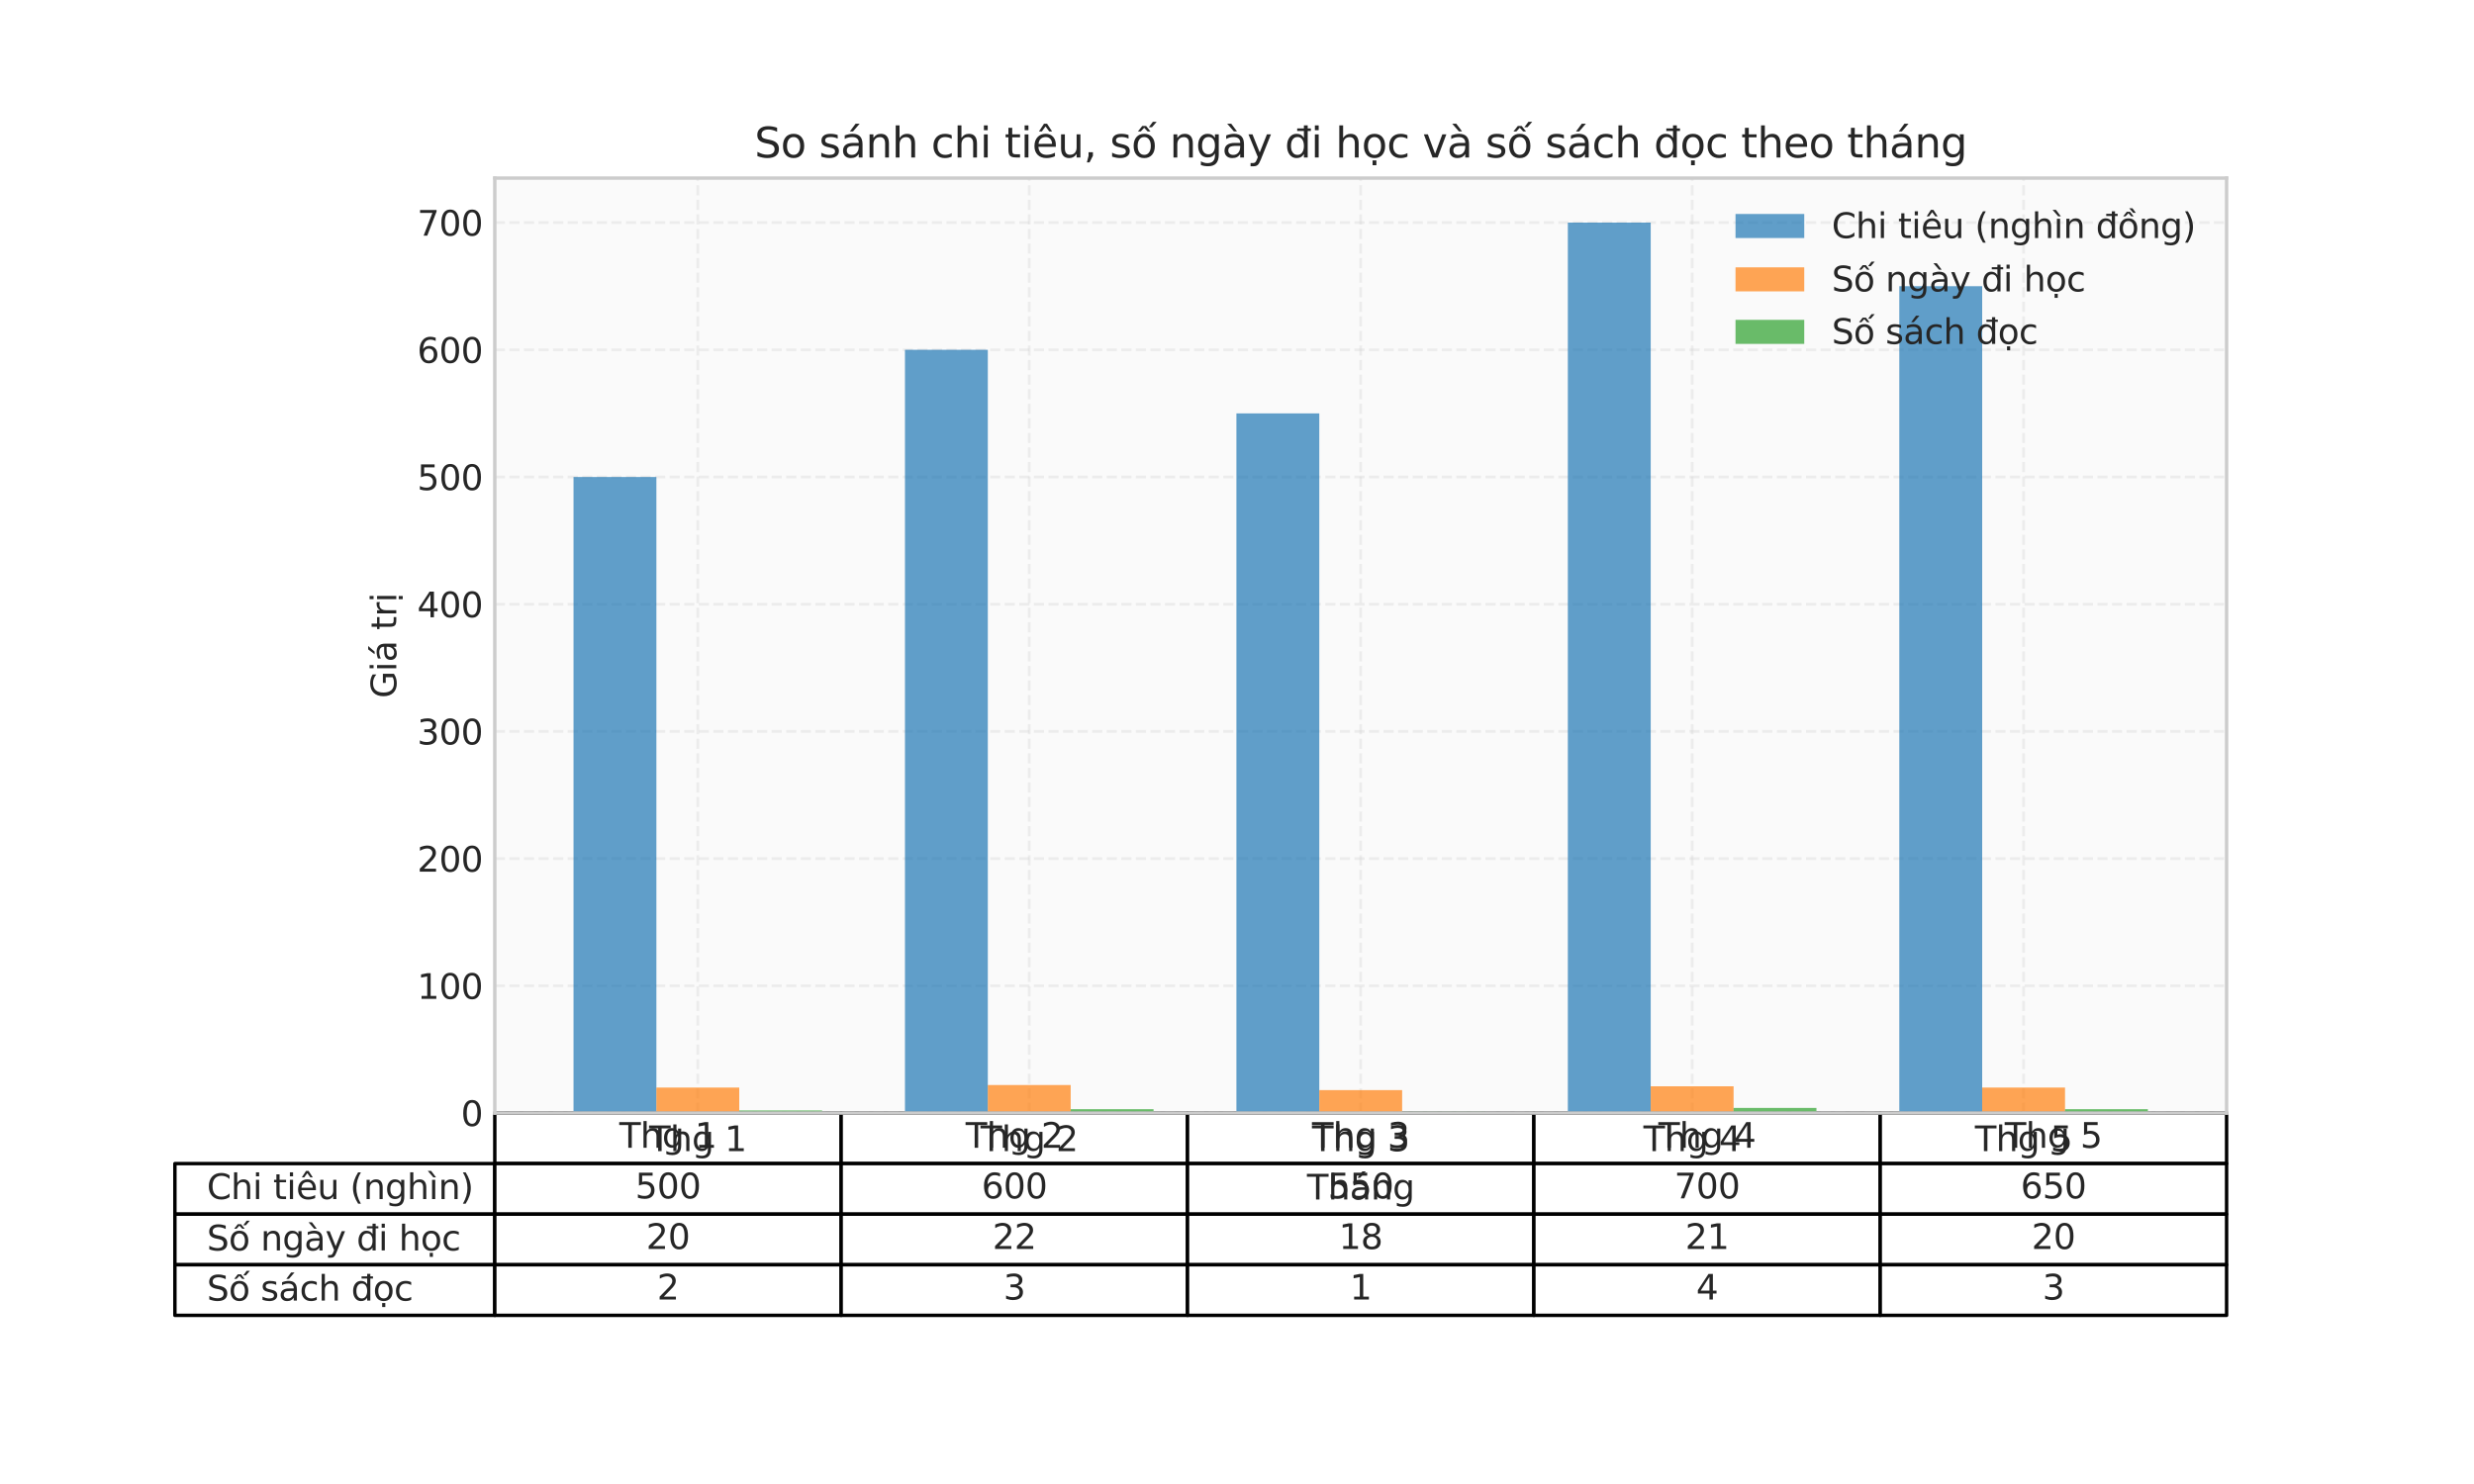 <?xml version="1.0" encoding="utf-8" standalone="no"?>
<!DOCTYPE svg PUBLIC "-//W3C//DTD SVG 1.1//EN"
  "http://www.w3.org/Graphics/SVG/1.1/DTD/svg11.dtd">
<svg xmlns:xlink="http://www.w3.org/1999/xlink" width="720pt" height="432pt" viewBox="0 0 720 432" xmlns="http://www.w3.org/2000/svg" version="1.1">
 <defs>
  <style type="text/css">*{stroke-linejoin: round; stroke-linecap: butt}</style>
 </defs>
 <g id="figure_1">
  <g id="patch_1">
   <path d="M 0 432 
L 720 432 
L 720 0 
L 0 0 
z
" style="fill: #ffffff"/>
  </g>
  <g id="axes_1">
   <g id="patch_2">
    <path d="M 144 324 
L 648 324 
L 648 51.84 
L 144 51.84 
z
" style="fill: #fafafa"/>
   </g>
   <g id="table_1">
    <g id="patch_3">
     <path d="M 144 338.727 
L 244.8 338.727 
L 244.8 324 
L 144 324 
z
" style="fill: #ffffff; stroke: #000000; stroke-linejoin: miter"/>
    </g>
    <g id="text_1">
     <!-- Thg 1 -->
     <g style="fill: #262626" transform="translate(180.233 334.123) scale(0.1 -0.1)">
      <defs>
       <path id="DejaVuSans-54" d="M -19 4666 
L 3928 4666 
L 3928 4134 
L 2272 4134 
L 2272 0 
L 1638 0 
L 1638 4134 
L -19 4134 
L -19 4666 
z
" transform="scale(0.016)"/>
       <path id="DejaVuSans-68" d="M 3513 2113 
L 3513 0 
L 2938 0 
L 2938 2094 
Q 2938 2591 2744 2837 
Q 2550 3084 2163 3084 
Q 1697 3084 1428 2787 
Q 1159 2491 1159 1978 
L 1159 0 
L 581 0 
L 581 4863 
L 1159 4863 
L 1159 2956 
Q 1366 3272 1645 3428 
Q 1925 3584 2291 3584 
Q 2894 3584 3203 3211 
Q 3513 2838 3513 2113 
z
" transform="scale(0.016)"/>
       <path id="DejaVuSans-67" d="M 2906 1791 
Q 2906 2416 2648 2759 
Q 2391 3103 1925 3103 
Q 1463 3103 1205 2759 
Q 947 2416 947 1791 
Q 947 1169 1205 825 
Q 1463 481 1925 481 
Q 2391 481 2648 825 
Q 2906 1169 2906 1791 
z
M 3481 434 
Q 3481 -459 3084 -895 
Q 2688 -1331 1869 -1331 
Q 1566 -1331 1297 -1286 
Q 1028 -1241 775 -1147 
L 775 -588 
Q 1028 -725 1275 -790 
Q 1522 -856 1778 -856 
Q 2344 -856 2625 -561 
Q 2906 -266 2906 331 
L 2906 616 
Q 2728 306 2450 153 
Q 2172 0 1784 0 
Q 1141 0 747 490 
Q 353 981 353 1791 
Q 353 2603 747 3093 
Q 1141 3584 1784 3584 
Q 2172 3584 2450 3431 
Q 2728 3278 2906 2969 
L 2906 3500 
L 3481 3500 
L 3481 434 
z
" transform="scale(0.016)"/>
       <path id="DejaVuSans-20" transform="scale(0.016)"/>
       <path id="DejaVuSans-31" d="M 794 531 
L 1825 531 
L 1825 4091 
L 703 3866 
L 703 4441 
L 1819 4666 
L 2450 4666 
L 2450 531 
L 3481 531 
L 3481 0 
L 794 0 
L 794 531 
z
" transform="scale(0.016)"/>
      </defs>
      <use xlink:href="#DejaVuSans-54"/>
      <use xlink:href="#DejaVuSans-68" transform="translate(61.084 0)"/>
      <use xlink:href="#DejaVuSans-67" transform="translate(124.463 0)"/>
      <use xlink:href="#DejaVuSans-20" transform="translate(187.939 0)"/>
      <use xlink:href="#DejaVuSans-31" transform="translate(219.727 0)"/>
     </g>
    </g>
    <g id="patch_4">
     <path d="M 244.8 338.727 
L 345.6 338.727 
L 345.6 324 
L 244.8 324 
z
" style="fill: #ffffff; stroke: #000000; stroke-linejoin: miter"/>
    </g>
    <g id="text_2">
     <!-- Thg 2 -->
     <g style="fill: #262626" transform="translate(281.033 334.123) scale(0.1 -0.1)">
      <defs>
       <path id="DejaVuSans-32" d="M 1228 531 
L 3431 531 
L 3431 0 
L 469 0 
L 469 531 
Q 828 903 1448 1529 
Q 2069 2156 2228 2338 
Q 2531 2678 2651 2914 
Q 2772 3150 2772 3378 
Q 2772 3750 2511 3984 
Q 2250 4219 1831 4219 
Q 1534 4219 1204 4116 
Q 875 4013 500 3803 
L 500 4441 
Q 881 4594 1212 4672 
Q 1544 4750 1819 4750 
Q 2544 4750 2975 4387 
Q 3406 4025 3406 3419 
Q 3406 3131 3298 2873 
Q 3191 2616 2906 2266 
Q 2828 2175 2409 1742 
Q 1991 1309 1228 531 
z
" transform="scale(0.016)"/>
      </defs>
      <use xlink:href="#DejaVuSans-54"/>
      <use xlink:href="#DejaVuSans-68" transform="translate(61.084 0)"/>
      <use xlink:href="#DejaVuSans-67" transform="translate(124.463 0)"/>
      <use xlink:href="#DejaVuSans-20" transform="translate(187.939 0)"/>
      <use xlink:href="#DejaVuSans-32" transform="translate(219.727 0)"/>
     </g>
    </g>
    <g id="patch_5">
     <path d="M 345.6 338.727 
L 446.4 338.727 
L 446.4 324 
L 345.6 324 
z
" style="fill: #ffffff; stroke: #000000; stroke-linejoin: miter"/>
    </g>
    <g id="text_3">
     <!-- Thg 3 -->
     <g style="fill: #262626" transform="translate(381.833 334.123) scale(0.1 -0.1)">
      <defs>
       <path id="DejaVuSans-33" d="M 2597 2516 
Q 3050 2419 3304 2112 
Q 3559 1806 3559 1356 
Q 3559 666 3084 287 
Q 2609 -91 1734 -91 
Q 1441 -91 1130 -33 
Q 819 25 488 141 
L 488 750 
Q 750 597 1062 519 
Q 1375 441 1716 441 
Q 2309 441 2620 675 
Q 2931 909 2931 1356 
Q 2931 1769 2642 2001 
Q 2353 2234 1838 2234 
L 1294 2234 
L 1294 2753 
L 1863 2753 
Q 2328 2753 2575 2939 
Q 2822 3125 2822 3475 
Q 2822 3834 2567 4026 
Q 2313 4219 1838 4219 
Q 1578 4219 1281 4162 
Q 984 4106 628 3988 
L 628 4550 
Q 988 4650 1302 4700 
Q 1616 4750 1894 4750 
Q 2613 4750 3031 4423 
Q 3450 4097 3450 3541 
Q 3450 3153 3228 2886 
Q 3006 2619 2597 2516 
z
" transform="scale(0.016)"/>
      </defs>
      <use xlink:href="#DejaVuSans-54"/>
      <use xlink:href="#DejaVuSans-68" transform="translate(61.084 0)"/>
      <use xlink:href="#DejaVuSans-67" transform="translate(124.463 0)"/>
      <use xlink:href="#DejaVuSans-20" transform="translate(187.939 0)"/>
      <use xlink:href="#DejaVuSans-33" transform="translate(219.727 0)"/>
     </g>
    </g>
    <g id="patch_6">
     <path d="M 446.4 338.727 
L 547.2 338.727 
L 547.2 324 
L 446.4 324 
z
" style="fill: #ffffff; stroke: #000000; stroke-linejoin: miter"/>
    </g>
    <g id="text_4">
     <!-- Thg 4 -->
     <g style="fill: #262626" transform="translate(482.633 334.123) scale(0.1 -0.1)">
      <defs>
       <path id="DejaVuSans-34" d="M 2419 4116 
L 825 1625 
L 2419 1625 
L 2419 4116 
z
M 2253 4666 
L 3047 4666 
L 3047 1625 
L 3713 1625 
L 3713 1100 
L 3047 1100 
L 3047 0 
L 2419 0 
L 2419 1100 
L 313 1100 
L 313 1709 
L 2253 4666 
z
" transform="scale(0.016)"/>
      </defs>
      <use xlink:href="#DejaVuSans-54"/>
      <use xlink:href="#DejaVuSans-68" transform="translate(61.084 0)"/>
      <use xlink:href="#DejaVuSans-67" transform="translate(124.463 0)"/>
      <use xlink:href="#DejaVuSans-20" transform="translate(187.939 0)"/>
      <use xlink:href="#DejaVuSans-34" transform="translate(219.727 0)"/>
     </g>
    </g>
    <g id="patch_7">
     <path d="M 547.2 338.727 
L 648 338.727 
L 648 324 
L 547.2 324 
z
" style="fill: #ffffff; stroke: #000000; stroke-linejoin: miter"/>
    </g>
    <g id="text_5">
     <!-- Thg 5 -->
     <g style="fill: #262626" transform="translate(583.433 334.123) scale(0.1 -0.1)">
      <defs>
       <path id="DejaVuSans-35" d="M 691 4666 
L 3169 4666 
L 3169 4134 
L 1269 4134 
L 1269 2991 
Q 1406 3038 1543 3061 
Q 1681 3084 1819 3084 
Q 2600 3084 3056 2656 
Q 3513 2228 3513 1497 
Q 3513 744 3044 326 
Q 2575 -91 1722 -91 
Q 1428 -91 1123 -41 
Q 819 9 494 109 
L 494 744 
Q 775 591 1075 516 
Q 1375 441 1709 441 
Q 2250 441 2565 725 
Q 2881 1009 2881 1497 
Q 2881 1984 2565 2268 
Q 2250 2553 1709 2553 
Q 1456 2553 1204 2497 
Q 953 2441 691 2322 
L 691 4666 
z
" transform="scale(0.016)"/>
      </defs>
      <use xlink:href="#DejaVuSans-54"/>
      <use xlink:href="#DejaVuSans-68" transform="translate(61.084 0)"/>
      <use xlink:href="#DejaVuSans-67" transform="translate(124.463 0)"/>
      <use xlink:href="#DejaVuSans-20" transform="translate(187.939 0)"/>
      <use xlink:href="#DejaVuSans-35" transform="translate(219.727 0)"/>
     </g>
    </g>
    <g id="patch_8">
     <path d="M 50.897 353.455 
L 144 353.455 
L 144 338.727 
L 50.897 338.727 
z
" style="fill: #ffffff; stroke: #000000; stroke-linejoin: miter"/>
    </g>
    <g id="text_6">
     <!-- Chi tiêu (nghìn) -->
     <g style="fill: #262626" transform="translate(60.207 349.05) scale(0.1 -0.1)">
      <defs>
       <path id="DejaVuSans-43" d="M 4122 4306 
L 4122 3641 
Q 3803 3938 3442 4084 
Q 3081 4231 2675 4231 
Q 1875 4231 1450 3742 
Q 1025 3253 1025 2328 
Q 1025 1406 1450 917 
Q 1875 428 2675 428 
Q 3081 428 3442 575 
Q 3803 722 4122 1019 
L 4122 359 
Q 3791 134 3420 21 
Q 3050 -91 2638 -91 
Q 1578 -91 968 557 
Q 359 1206 359 2328 
Q 359 3453 968 4101 
Q 1578 4750 2638 4750 
Q 3056 4750 3426 4639 
Q 3797 4528 4122 4306 
z
" transform="scale(0.016)"/>
       <path id="DejaVuSans-69" d="M 603 3500 
L 1178 3500 
L 1178 0 
L 603 0 
L 603 3500 
z
M 603 4863 
L 1178 4863 
L 1178 4134 
L 603 4134 
L 603 4863 
z
" transform="scale(0.016)"/>
       <path id="DejaVuSans-74" d="M 1172 4494 
L 1172 3500 
L 2356 3500 
L 2356 3053 
L 1172 3053 
L 1172 1153 
Q 1172 725 1289 603 
Q 1406 481 1766 481 
L 2356 481 
L 2356 0 
L 1766 0 
Q 1100 0 847 248 
Q 594 497 594 1153 
L 594 3053 
L 172 3053 
L 172 3500 
L 594 3500 
L 594 4494 
L 1172 4494 
z
" transform="scale(0.016)"/>
       <path id="DejaVuSans-ea" d="M 3597 1894 
L 3597 1613 
L 953 1613 
Q 991 1019 1311 708 
Q 1631 397 2203 397 
Q 2534 397 2845 478 
Q 3156 559 3463 722 
L 3463 178 
Q 3153 47 2828 -22 
Q 2503 -91 2169 -91 
Q 1331 -91 842 396 
Q 353 884 353 1716 
Q 353 2575 817 3079 
Q 1281 3584 2069 3584 
Q 2775 3584 3186 3129 
Q 3597 2675 3597 1894 
z
M 3022 2063 
Q 3016 2534 2758 2815 
Q 2500 3097 2075 3097 
Q 1594 3097 1305 2825 
Q 1016 2553 972 2059 
L 3022 2063 
z
M 1801 5119 
L 2263 5119 
L 3029 3944 
L 2595 3944 
L 2032 4709 
L 1470 3944 
L 1035 3944 
L 1801 5119 
z
" transform="scale(0.016)"/>
       <path id="DejaVuSans-75" d="M 544 1381 
L 544 3500 
L 1119 3500 
L 1119 1403 
Q 1119 906 1312 657 
Q 1506 409 1894 409 
Q 2359 409 2629 706 
Q 2900 1003 2900 1516 
L 2900 3500 
L 3475 3500 
L 3475 0 
L 2900 0 
L 2900 538 
Q 2691 219 2414 64 
Q 2138 -91 1772 -91 
Q 1169 -91 856 284 
Q 544 659 544 1381 
z
M 1991 3584 
L 1991 3584 
z
" transform="scale(0.016)"/>
       <path id="DejaVuSans-28" d="M 1984 4856 
Q 1566 4138 1362 3434 
Q 1159 2731 1159 2009 
Q 1159 1288 1364 580 
Q 1569 -128 1984 -844 
L 1484 -844 
Q 1016 -109 783 600 
Q 550 1309 550 2009 
Q 550 2706 781 3412 
Q 1013 4119 1484 4856 
L 1984 4856 
z
" transform="scale(0.016)"/>
       <path id="DejaVuSans-6e" d="M 3513 2113 
L 3513 0 
L 2938 0 
L 2938 2094 
Q 2938 2591 2744 2837 
Q 2550 3084 2163 3084 
Q 1697 3084 1428 2787 
Q 1159 2491 1159 1978 
L 1159 0 
L 581 0 
L 581 3500 
L 1159 3500 
L 1159 2956 
Q 1366 3272 1645 3428 
Q 1925 3584 2291 3584 
Q 2894 3584 3203 3211 
Q 3513 2838 3513 2113 
z
" transform="scale(0.016)"/>
       <path id="DejaVuSans-ec" d="M 435 5119 
L 1316 3950 
L 838 3950 
L -181 5119 
L 435 5119 
z
M 603 3500 
L 1178 3500 
L 1178 0 
L 603 0 
L 603 3500 
z
M 891 3584 
L 891 3584 
z
" transform="scale(0.016)"/>
       <path id="DejaVuSans-29" d="M 513 4856 
L 1013 4856 
Q 1481 4119 1714 3412 
Q 1947 2706 1947 2009 
Q 1947 1309 1714 600 
Q 1481 -109 1013 -844 
L 513 -844 
Q 928 -128 1133 580 
Q 1338 1288 1338 2009 
Q 1338 2731 1133 3434 
Q 928 4138 513 4856 
z
" transform="scale(0.016)"/>
      </defs>
      <use xlink:href="#DejaVuSans-43"/>
      <use xlink:href="#DejaVuSans-68" transform="translate(69.824 0)"/>
      <use xlink:href="#DejaVuSans-69" transform="translate(133.203 0)"/>
      <use xlink:href="#DejaVuSans-20" transform="translate(160.986 0)"/>
      <use xlink:href="#DejaVuSans-74" transform="translate(192.773 0)"/>
      <use xlink:href="#DejaVuSans-69" transform="translate(231.982 0)"/>
      <use xlink:href="#DejaVuSans-ea" transform="translate(259.766 0)"/>
      <use xlink:href="#DejaVuSans-75" transform="translate(321.289 0)"/>
      <use xlink:href="#DejaVuSans-20" transform="translate(384.668 0)"/>
      <use xlink:href="#DejaVuSans-28" transform="translate(416.455 0)"/>
      <use xlink:href="#DejaVuSans-6e" transform="translate(455.469 0)"/>
      <use xlink:href="#DejaVuSans-67" transform="translate(518.848 0)"/>
      <use xlink:href="#DejaVuSans-68" transform="translate(582.324 0)"/>
      <use xlink:href="#DejaVuSans-ec" transform="translate(645.703 0)"/>
      <use xlink:href="#DejaVuSans-6e" transform="translate(673.486 0)"/>
      <use xlink:href="#DejaVuSans-29" transform="translate(736.865 0)"/>
     </g>
    </g>
    <g id="patch_9">
     <path d="M 144 353.455 
L 244.8 353.455 
L 244.8 338.727 
L 144 338.727 
z
" style="fill: #ffffff; stroke: #000000; stroke-linejoin: miter"/>
    </g>
    <g id="text_7">
     <!-- 500 -->
     <g style="fill: #262626" transform="translate(184.856 348.85) scale(0.1 -0.1)">
      <defs>
       <path id="DejaVuSans-30" d="M 2034 4250 
Q 1547 4250 1301 3770 
Q 1056 3291 1056 2328 
Q 1056 1369 1301 889 
Q 1547 409 2034 409 
Q 2525 409 2770 889 
Q 3016 1369 3016 2328 
Q 3016 3291 2770 3770 
Q 2525 4250 2034 4250 
z
M 2034 4750 
Q 2819 4750 3233 4129 
Q 3647 3509 3647 2328 
Q 3647 1150 3233 529 
Q 2819 -91 2034 -91 
Q 1250 -91 836 529 
Q 422 1150 422 2328 
Q 422 3509 836 4129 
Q 1250 4750 2034 4750 
z
" transform="scale(0.016)"/>
      </defs>
      <use xlink:href="#DejaVuSans-35"/>
      <use xlink:href="#DejaVuSans-30" transform="translate(63.623 0)"/>
      <use xlink:href="#DejaVuSans-30" transform="translate(127.246 0)"/>
     </g>
    </g>
    <g id="patch_10">
     <path d="M 244.8 353.455 
L 345.6 353.455 
L 345.6 338.727 
L 244.8 338.727 
z
" style="fill: #ffffff; stroke: #000000; stroke-linejoin: miter"/>
    </g>
    <g id="text_8">
     <!-- 600 -->
     <g style="fill: #262626" transform="translate(285.656 348.85) scale(0.1 -0.1)">
      <defs>
       <path id="DejaVuSans-36" d="M 2113 2584 
Q 1688 2584 1439 2293 
Q 1191 2003 1191 1497 
Q 1191 994 1439 701 
Q 1688 409 2113 409 
Q 2538 409 2786 701 
Q 3034 994 3034 1497 
Q 3034 2003 2786 2293 
Q 2538 2584 2113 2584 
z
M 3366 4563 
L 3366 3988 
Q 3128 4100 2886 4159 
Q 2644 4219 2406 4219 
Q 1781 4219 1451 3797 
Q 1122 3375 1075 2522 
Q 1259 2794 1537 2939 
Q 1816 3084 2150 3084 
Q 2853 3084 3261 2657 
Q 3669 2231 3669 1497 
Q 3669 778 3244 343 
Q 2819 -91 2113 -91 
Q 1303 -91 875 529 
Q 447 1150 447 2328 
Q 447 3434 972 4092 
Q 1497 4750 2381 4750 
Q 2619 4750 2861 4703 
Q 3103 4656 3366 4563 
z
" transform="scale(0.016)"/>
      </defs>
      <use xlink:href="#DejaVuSans-36"/>
      <use xlink:href="#DejaVuSans-30" transform="translate(63.623 0)"/>
      <use xlink:href="#DejaVuSans-30" transform="translate(127.246 0)"/>
     </g>
    </g>
    <g id="patch_11">
     <path d="M 345.6 353.455 
L 446.4 353.455 
L 446.4 338.727 
L 345.6 338.727 
z
" style="fill: #ffffff; stroke: #000000; stroke-linejoin: miter"/>
    </g>
    <g id="text_9">
     <!-- 550 -->
     <g style="fill: #262626" transform="translate(386.456 348.85) scale(0.1 -0.1)">
      <use xlink:href="#DejaVuSans-35"/>
      <use xlink:href="#DejaVuSans-35" transform="translate(63.623 0)"/>
      <use xlink:href="#DejaVuSans-30" transform="translate(127.246 0)"/>
     </g>
    </g>
    <g id="patch_12">
     <path d="M 446.4 353.455 
L 547.2 353.455 
L 547.2 338.727 
L 446.4 338.727 
z
" style="fill: #ffffff; stroke: #000000; stroke-linejoin: miter"/>
    </g>
    <g id="text_10">
     <!-- 700 -->
     <g style="fill: #262626" transform="translate(487.256 348.85) scale(0.1 -0.1)">
      <defs>
       <path id="DejaVuSans-37" d="M 525 4666 
L 3525 4666 
L 3525 4397 
L 1831 0 
L 1172 0 
L 2766 4134 
L 525 4134 
L 525 4666 
z
" transform="scale(0.016)"/>
      </defs>
      <use xlink:href="#DejaVuSans-37"/>
      <use xlink:href="#DejaVuSans-30" transform="translate(63.623 0)"/>
      <use xlink:href="#DejaVuSans-30" transform="translate(127.246 0)"/>
     </g>
    </g>
    <g id="patch_13">
     <path d="M 547.2 353.455 
L 648 353.455 
L 648 338.727 
L 547.2 338.727 
z
" style="fill: #ffffff; stroke: #000000; stroke-linejoin: miter"/>
    </g>
    <g id="text_11">
     <!-- 650 -->
     <g style="fill: #262626" transform="translate(588.056 348.85) scale(0.1 -0.1)">
      <use xlink:href="#DejaVuSans-36"/>
      <use xlink:href="#DejaVuSans-35" transform="translate(63.623 0)"/>
      <use xlink:href="#DejaVuSans-30" transform="translate(127.246 0)"/>
     </g>
    </g>
    <g id="patch_14">
     <path d="M 50.897 368.182 
L 144 368.182 
L 144 353.455 
L 50.897 353.455 
z
" style="fill: #ffffff; stroke: #000000; stroke-linejoin: miter"/>
    </g>
    <g id="text_12">
     <!-- Số ngày đi học -->
     <g style="fill: #262626" transform="translate(60.207 364.004) scale(0.1 -0.1)">
      <defs>
       <path id="DejaVuSans-53" d="M 3425 4513 
L 3425 3897 
Q 3066 4069 2747 4153 
Q 2428 4238 2131 4238 
Q 1616 4238 1336 4038 
Q 1056 3838 1056 3469 
Q 1056 3159 1242 3001 
Q 1428 2844 1947 2747 
L 2328 2669 
Q 3034 2534 3370 2195 
Q 3706 1856 3706 1288 
Q 3706 609 3251 259 
Q 2797 -91 1919 -91 
Q 1588 -91 1214 -16 
Q 841 59 441 206 
L 441 856 
Q 825 641 1194 531 
Q 1563 422 1919 422 
Q 2459 422 2753 634 
Q 3047 847 3047 1241 
Q 3047 1584 2836 1778 
Q 2625 1972 2144 2069 
L 1759 2144 
Q 1053 2284 737 2584 
Q 422 2884 422 3419 
Q 422 4038 858 4394 
Q 1294 4750 2059 4750 
Q 2388 4750 2728 4690 
Q 3069 4631 3425 4513 
z
" transform="scale(0.016)"/>
       <path id="DejaVuSans-1ed1" d="M 1658 4775 
L 2246 4775 
L 2905 3944 
L 2471 3944 
L 1952 4500 
L 1433 3944 
L 999 3944 
L 1658 4775 
z
M 3268 5409 
L 3846 5409 
L 3134 4584 
L 2655 4584 
L 3268 5409 
z
M 1959 3097 
Q 1497 3097 1228 2736 
Q 959 2375 959 1747 
Q 959 1119 1226 758 
Q 1494 397 1959 397 
Q 2419 397 2687 759 
Q 2956 1122 2956 1747 
Q 2956 2369 2687 2733 
Q 2419 3097 1959 3097 
z
M 1959 3584 
Q 2709 3584 3137 3096 
Q 3566 2609 3566 1747 
Q 3566 888 3137 398 
Q 2709 -91 1959 -91 
Q 1206 -91 779 398 
Q 353 888 353 1747 
Q 353 2609 779 3096 
Q 1206 3584 1959 3584 
z
" transform="scale(0.016)"/>
       <path id="DejaVuSans-e0" d="M 2194 1759 
Q 1497 1759 1228 1600 
Q 959 1441 959 1056 
Q 959 750 1161 570 
Q 1363 391 1709 391 
Q 2188 391 2477 730 
Q 2766 1069 2766 1631 
L 2766 1759 
L 2194 1759 
z
M 3341 1997 
L 3341 0 
L 2766 0 
L 2766 531 
Q 2569 213 2275 61 
Q 1981 -91 1556 -91 
Q 1019 -91 701 211 
Q 384 513 384 1019 
Q 384 1609 779 1909 
Q 1175 2209 1959 2209 
L 2766 2209 
L 2766 2266 
Q 2766 2663 2505 2880 
Q 2244 3097 1772 3097 
Q 1472 3097 1187 3025 
Q 903 2953 641 2809 
L 641 3341 
Q 956 3463 1253 3523 
Q 1550 3584 1831 3584 
Q 2591 3584 2966 3190 
Q 3341 2797 3341 1997 
z
M 1403 5119 
L 2284 3950 
L 1806 3950 
L 787 5119 
L 1403 5119 
z
" transform="scale(0.016)"/>
       <path id="DejaVuSans-79" d="M 2059 -325 
Q 1816 -950 1584 -1140 
Q 1353 -1331 966 -1331 
L 506 -1331 
L 506 -850 
L 844 -850 
Q 1081 -850 1212 -737 
Q 1344 -625 1503 -206 
L 1606 56 
L 191 3500 
L 800 3500 
L 1894 763 
L 2988 3500 
L 3597 3500 
L 2059 -325 
z
" transform="scale(0.016)"/>
       <path id="DejaVuSans-111" d="M 2906 2969 
L 2906 4013 
L 1888 4013 
L 1888 4403 
L 2906 4403 
L 2906 4863 
L 3481 4863 
L 3481 4403 
L 3963 4403 
L 3963 4013 
L 3481 4013 
L 3481 0 
L 2906 0 
L 2906 525 
Q 2725 213 2448 61 
Q 2172 -91 1784 -91 
Q 1150 -91 751 415 
Q 353 922 353 1747 
Q 353 2572 751 3078 
Q 1150 3584 1784 3584 
Q 2172 3584 2448 3432 
Q 2725 3281 2906 2969 
z
M 947 1747 
Q 947 1113 1208 752 
Q 1469 391 1925 391 
Q 2381 391 2643 752 
Q 2906 1113 2906 1747 
Q 2906 2381 2643 2742 
Q 2381 3103 1925 3103 
Q 1469 3103 1208 2742 
Q 947 2381 947 1747 
z
" transform="scale(0.016)"/>
       <path id="DejaVuSans-1ecd" d="M 1959 3097 
Q 1497 3097 1228 2736 
Q 959 2375 959 1747 
Q 959 1119 1226 758 
Q 1494 397 1959 397 
Q 2419 397 2687 759 
Q 2956 1122 2956 1747 
Q 2956 2369 2687 2733 
Q 2419 3097 1959 3097 
z
M 1959 3584 
Q 2709 3584 3137 3096 
Q 3566 2609 3566 1747 
Q 3566 888 3137 398 
Q 2709 -91 1959 -91 
Q 1206 -91 779 398 
Q 353 888 353 1747 
Q 353 2609 779 3096 
Q 1206 3584 1959 3584 
z
M 1666 -441 
L 2241 -441 
L 2241 -1172 
L 1666 -1172 
L 1666 -441 
z
" transform="scale(0.016)"/>
       <path id="DejaVuSans-63" d="M 3122 3366 
L 3122 2828 
Q 2878 2963 2633 3030 
Q 2388 3097 2138 3097 
Q 1578 3097 1268 2742 
Q 959 2388 959 1747 
Q 959 1106 1268 751 
Q 1578 397 2138 397 
Q 2388 397 2633 464 
Q 2878 531 3122 666 
L 3122 134 
Q 2881 22 2623 -34 
Q 2366 -91 2075 -91 
Q 1284 -91 818 406 
Q 353 903 353 1747 
Q 353 2603 823 3093 
Q 1294 3584 2113 3584 
Q 2378 3584 2631 3529 
Q 2884 3475 3122 3366 
z
" transform="scale(0.016)"/>
      </defs>
      <use xlink:href="#DejaVuSans-53"/>
      <use xlink:href="#DejaVuSans-1ed1" transform="translate(63.477 0)"/>
      <use xlink:href="#DejaVuSans-20" transform="translate(124.658 0)"/>
      <use xlink:href="#DejaVuSans-6e" transform="translate(156.445 0)"/>
      <use xlink:href="#DejaVuSans-67" transform="translate(219.824 0)"/>
      <use xlink:href="#DejaVuSans-e0" transform="translate(283.301 0)"/>
      <use xlink:href="#DejaVuSans-79" transform="translate(344.58 0)"/>
      <use xlink:href="#DejaVuSans-20" transform="translate(403.76 0)"/>
      <use xlink:href="#DejaVuSans-111" transform="translate(435.547 0)"/>
      <use xlink:href="#DejaVuSans-69" transform="translate(499.023 0)"/>
      <use xlink:href="#DejaVuSans-20" transform="translate(526.807 0)"/>
      <use xlink:href="#DejaVuSans-68" transform="translate(558.594 0)"/>
      <use xlink:href="#DejaVuSans-1ecd" transform="translate(621.973 0)"/>
      <use xlink:href="#DejaVuSans-63" transform="translate(683.154 0)"/>
     </g>
    </g>
    <g id="patch_15">
     <path d="M 144 368.182 
L 244.8 368.182 
L 244.8 353.455 
L 144 353.455 
z
" style="fill: #ffffff; stroke: #000000; stroke-linejoin: miter"/>
    </g>
    <g id="text_13">
     <!-- 20 -->
     <g style="fill: #262626" transform="translate(188.037 363.578) scale(0.1 -0.1)">
      <use xlink:href="#DejaVuSans-32"/>
      <use xlink:href="#DejaVuSans-30" transform="translate(63.623 0)"/>
     </g>
    </g>
    <g id="patch_16">
     <path d="M 244.8 368.182 
L 345.6 368.182 
L 345.6 353.455 
L 244.8 353.455 
z
" style="fill: #ffffff; stroke: #000000; stroke-linejoin: miter"/>
    </g>
    <g id="text_14">
     <!-- 22 -->
     <g style="fill: #262626" transform="translate(288.837 363.578) scale(0.1 -0.1)">
      <use xlink:href="#DejaVuSans-32"/>
      <use xlink:href="#DejaVuSans-32" transform="translate(63.623 0)"/>
     </g>
    </g>
    <g id="patch_17">
     <path d="M 345.6 368.182 
L 446.4 368.182 
L 446.4 353.455 
L 345.6 353.455 
z
" style="fill: #ffffff; stroke: #000000; stroke-linejoin: miter"/>
    </g>
    <g id="text_15">
     <!-- 18 -->
     <g style="fill: #262626" transform="translate(389.637 363.578) scale(0.1 -0.1)">
      <defs>
       <path id="DejaVuSans-38" d="M 2034 2216 
Q 1584 2216 1326 1975 
Q 1069 1734 1069 1313 
Q 1069 891 1326 650 
Q 1584 409 2034 409 
Q 2484 409 2743 651 
Q 3003 894 3003 1313 
Q 3003 1734 2745 1975 
Q 2488 2216 2034 2216 
z
M 1403 2484 
Q 997 2584 770 2862 
Q 544 3141 544 3541 
Q 544 4100 942 4425 
Q 1341 4750 2034 4750 
Q 2731 4750 3128 4425 
Q 3525 4100 3525 3541 
Q 3525 3141 3298 2862 
Q 3072 2584 2669 2484 
Q 3125 2378 3379 2068 
Q 3634 1759 3634 1313 
Q 3634 634 3220 271 
Q 2806 -91 2034 -91 
Q 1263 -91 848 271 
Q 434 634 434 1313 
Q 434 1759 690 2068 
Q 947 2378 1403 2484 
z
M 1172 3481 
Q 1172 3119 1398 2916 
Q 1625 2713 2034 2713 
Q 2441 2713 2670 2916 
Q 2900 3119 2900 3481 
Q 2900 3844 2670 4047 
Q 2441 4250 2034 4250 
Q 1625 4250 1398 4047 
Q 1172 3844 1172 3481 
z
" transform="scale(0.016)"/>
      </defs>
      <use xlink:href="#DejaVuSans-31"/>
      <use xlink:href="#DejaVuSans-38" transform="translate(63.623 0)"/>
     </g>
    </g>
    <g id="patch_18">
     <path d="M 446.4 368.182 
L 547.2 368.182 
L 547.2 353.455 
L 446.4 353.455 
z
" style="fill: #ffffff; stroke: #000000; stroke-linejoin: miter"/>
    </g>
    <g id="text_16">
     <!-- 21 -->
     <g style="fill: #262626" transform="translate(490.438 363.578) scale(0.1 -0.1)">
      <use xlink:href="#DejaVuSans-32"/>
      <use xlink:href="#DejaVuSans-31" transform="translate(63.623 0)"/>
     </g>
    </g>
    <g id="patch_19">
     <path d="M 547.2 368.182 
L 648 368.182 
L 648 353.455 
L 547.2 353.455 
z
" style="fill: #ffffff; stroke: #000000; stroke-linejoin: miter"/>
    </g>
    <g id="text_17">
     <!-- 20 -->
     <g style="fill: #262626" transform="translate(591.237 363.578) scale(0.1 -0.1)">
      <use xlink:href="#DejaVuSans-32"/>
      <use xlink:href="#DejaVuSans-30" transform="translate(63.623 0)"/>
     </g>
    </g>
    <g id="patch_20">
     <path d="M 50.897 382.909 
L 144 382.909 
L 144 368.182 
L 50.897 368.182 
z
" style="fill: #ffffff; stroke: #000000; stroke-linejoin: miter"/>
    </g>
    <g id="text_18">
     <!-- Số sách đọc -->
     <g style="fill: #262626" transform="translate(60.207 378.607) scale(0.1 -0.1)">
      <defs>
       <path id="DejaVuSans-73" d="M 2834 3397 
L 2834 2853 
Q 2591 2978 2328 3040 
Q 2066 3103 1784 3103 
Q 1356 3103 1142 2972 
Q 928 2841 928 2578 
Q 928 2378 1081 2264 
Q 1234 2150 1697 2047 
L 1894 2003 
Q 2506 1872 2764 1633 
Q 3022 1394 3022 966 
Q 3022 478 2636 193 
Q 2250 -91 1575 -91 
Q 1294 -91 989 -36 
Q 684 19 347 128 
L 347 722 
Q 666 556 975 473 
Q 1284 391 1588 391 
Q 1994 391 2212 530 
Q 2431 669 2431 922 
Q 2431 1156 2273 1281 
Q 2116 1406 1581 1522 
L 1381 1569 
Q 847 1681 609 1914 
Q 372 2147 372 2553 
Q 372 3047 722 3315 
Q 1072 3584 1716 3584 
Q 2034 3584 2315 3537 
Q 2597 3491 2834 3397 
z
" transform="scale(0.016)"/>
       <path id="DejaVuSans-e1" d="M 2194 1759 
Q 1497 1759 1228 1600 
Q 959 1441 959 1056 
Q 959 750 1161 570 
Q 1363 391 1709 391 
Q 2188 391 2477 730 
Q 2766 1069 2766 1631 
L 2766 1759 
L 2194 1759 
z
M 3341 1997 
L 3341 0 
L 2766 0 
L 2766 531 
Q 2569 213 2275 61 
Q 1981 -91 1556 -91 
Q 1019 -91 701 211 
Q 384 513 384 1019 
Q 384 1609 779 1909 
Q 1175 2209 1959 2209 
L 2766 2209 
L 2766 2266 
Q 2766 2663 2505 2880 
Q 2244 3097 1772 3097 
Q 1472 3097 1187 3025 
Q 903 2953 641 2809 
L 641 3341 
Q 956 3463 1253 3523 
Q 1550 3584 1831 3584 
Q 2591 3584 2966 3190 
Q 3341 2797 3341 1997 
z
M 2290 5119 
L 2912 5119 
L 1894 3944 
L 1415 3944 
L 2290 5119 
z
" transform="scale(0.016)"/>
      </defs>
      <use xlink:href="#DejaVuSans-53"/>
      <use xlink:href="#DejaVuSans-1ed1" transform="translate(63.477 0)"/>
      <use xlink:href="#DejaVuSans-20" transform="translate(124.658 0)"/>
      <use xlink:href="#DejaVuSans-73" transform="translate(156.445 0)"/>
      <use xlink:href="#DejaVuSans-e1" transform="translate(208.545 0)"/>
      <use xlink:href="#DejaVuSans-63" transform="translate(269.824 0)"/>
      <use xlink:href="#DejaVuSans-68" transform="translate(324.805 0)"/>
      <use xlink:href="#DejaVuSans-20" transform="translate(388.184 0)"/>
      <use xlink:href="#DejaVuSans-111" transform="translate(419.971 0)"/>
      <use xlink:href="#DejaVuSans-1ecd" transform="translate(483.447 0)"/>
      <use xlink:href="#DejaVuSans-63" transform="translate(544.629 0)"/>
     </g>
    </g>
    <g id="patch_21">
     <path d="M 144 382.909 
L 244.8 382.909 
L 244.8 368.182 
L 144 368.182 
z
" style="fill: #ffffff; stroke: #000000; stroke-linejoin: miter"/>
    </g>
    <g id="text_19">
     <!-- 2 -->
     <g style="fill: #262626" transform="translate(191.219 378.305) scale(0.1 -0.1)">
      <use xlink:href="#DejaVuSans-32"/>
     </g>
    </g>
    <g id="patch_22">
     <path d="M 244.8 382.909 
L 345.6 382.909 
L 345.6 368.182 
L 244.8 368.182 
z
" style="fill: #ffffff; stroke: #000000; stroke-linejoin: miter"/>
    </g>
    <g id="text_20">
     <!-- 3 -->
     <g style="fill: #262626" transform="translate(292.019 378.305) scale(0.1 -0.1)">
      <use xlink:href="#DejaVuSans-33"/>
     </g>
    </g>
    <g id="patch_23">
     <path d="M 345.6 382.909 
L 446.4 382.909 
L 446.4 368.182 
L 345.6 368.182 
z
" style="fill: #ffffff; stroke: #000000; stroke-linejoin: miter"/>
    </g>
    <g id="text_21">
     <!-- 1 -->
     <g style="fill: #262626" transform="translate(392.819 378.305) scale(0.1 -0.1)">
      <use xlink:href="#DejaVuSans-31"/>
     </g>
    </g>
    <g id="patch_24">
     <path d="M 446.4 382.909 
L 547.2 382.909 
L 547.2 368.182 
L 446.4 368.182 
z
" style="fill: #ffffff; stroke: #000000; stroke-linejoin: miter"/>
    </g>
    <g id="text_22">
     <!-- 4 -->
     <g style="fill: #262626" transform="translate(493.619 378.305) scale(0.1 -0.1)">
      <use xlink:href="#DejaVuSans-34"/>
     </g>
    </g>
    <g id="patch_25">
     <path d="M 547.2 382.909 
L 648 382.909 
L 648 368.182 
L 547.2 368.182 
z
" style="fill: #ffffff; stroke: #000000; stroke-linejoin: miter"/>
    </g>
    <g id="text_23">
     <!-- 3 -->
     <g style="fill: #262626" transform="translate(594.419 378.305) scale(0.1 -0.1)">
      <use xlink:href="#DejaVuSans-33"/>
     </g>
    </g>
   </g>
   <g id="matplotlib.axis_1">
    <g id="xtick_1">
     <g id="line2d_1">
      <path d="M 203.081 324 
L 203.081 51.84 
" clip-path="url(#pf4ce267a8c)" style="fill: none; stroke-dasharray: 2.96,1.28; stroke-dashoffset: 0; stroke: #cccccc; stroke-opacity: 0.3; stroke-width: 0.8"/>
     </g>
     <g id="line2d_2"/>
     <g id="text_24">
      <!-- Thg 1 -->
      <g style="fill: #262626" transform="translate(188.914 335.098) scale(0.1 -0.1)">
       <use xlink:href="#DejaVuSans-54"/>
       <use xlink:href="#DejaVuSans-68" transform="translate(61.084 0)"/>
       <use xlink:href="#DejaVuSans-67" transform="translate(124.463 0)"/>
       <use xlink:href="#DejaVuSans-20" transform="translate(187.939 0)"/>
       <use xlink:href="#DejaVuSans-31" transform="translate(219.727 0)"/>
      </g>
     </g>
    </g>
    <g id="xtick_2">
     <g id="line2d_3">
      <path d="M 299.541 324 
L 299.541 51.84 
" clip-path="url(#pf4ce267a8c)" style="fill: none; stroke-dasharray: 2.96,1.28; stroke-dashoffset: 0; stroke: #cccccc; stroke-opacity: 0.3; stroke-width: 0.8"/>
     </g>
     <g id="line2d_4"/>
     <g id="text_25">
      <!-- Thg 2 -->
      <g style="fill: #262626" transform="translate(285.373 335.098) scale(0.1 -0.1)">
       <use xlink:href="#DejaVuSans-54"/>
       <use xlink:href="#DejaVuSans-68" transform="translate(61.084 0)"/>
       <use xlink:href="#DejaVuSans-67" transform="translate(124.463 0)"/>
       <use xlink:href="#DejaVuSans-20" transform="translate(187.939 0)"/>
       <use xlink:href="#DejaVuSans-32" transform="translate(219.727 0)"/>
      </g>
     </g>
    </g>
    <g id="xtick_3">
     <g id="line2d_5">
      <path d="M 396 324 
L 396 51.84 
" clip-path="url(#pf4ce267a8c)" style="fill: none; stroke-dasharray: 2.96,1.28; stroke-dashoffset: 0; stroke: #cccccc; stroke-opacity: 0.3; stroke-width: 0.8"/>
     </g>
     <g id="line2d_6"/>
     <g id="text_26">
      <!-- Thg 3 -->
      <g style="fill: #262626" transform="translate(381.833 335.098) scale(0.1 -0.1)">
       <use xlink:href="#DejaVuSans-54"/>
       <use xlink:href="#DejaVuSans-68" transform="translate(61.084 0)"/>
       <use xlink:href="#DejaVuSans-67" transform="translate(124.463 0)"/>
       <use xlink:href="#DejaVuSans-20" transform="translate(187.939 0)"/>
       <use xlink:href="#DejaVuSans-33" transform="translate(219.727 0)"/>
      </g>
     </g>
    </g>
    <g id="xtick_4">
     <g id="line2d_7">
      <path d="M 492.459 324 
L 492.459 51.84 
" clip-path="url(#pf4ce267a8c)" style="fill: none; stroke-dasharray: 2.96,1.28; stroke-dashoffset: 0; stroke: #cccccc; stroke-opacity: 0.3; stroke-width: 0.8"/>
     </g>
     <g id="line2d_8"/>
     <g id="text_27">
      <!-- Thg 4 -->
      <g style="fill: #262626" transform="translate(478.292 335.098) scale(0.1 -0.1)">
       <use xlink:href="#DejaVuSans-54"/>
       <use xlink:href="#DejaVuSans-68" transform="translate(61.084 0)"/>
       <use xlink:href="#DejaVuSans-67" transform="translate(124.463 0)"/>
       <use xlink:href="#DejaVuSans-20" transform="translate(187.939 0)"/>
       <use xlink:href="#DejaVuSans-34" transform="translate(219.727 0)"/>
      </g>
     </g>
    </g>
    <g id="xtick_5">
     <g id="line2d_9">
      <path d="M 588.919 324 
L 588.919 51.84 
" clip-path="url(#pf4ce267a8c)" style="fill: none; stroke-dasharray: 2.96,1.28; stroke-dashoffset: 0; stroke: #cccccc; stroke-opacity: 0.3; stroke-width: 0.8"/>
     </g>
     <g id="line2d_10"/>
     <g id="text_28">
      <!-- Thg 5 -->
      <g style="fill: #262626" transform="translate(574.751 335.098) scale(0.1 -0.1)">
       <use xlink:href="#DejaVuSans-54"/>
       <use xlink:href="#DejaVuSans-68" transform="translate(61.084 0)"/>
       <use xlink:href="#DejaVuSans-67" transform="translate(124.463 0)"/>
       <use xlink:href="#DejaVuSans-20" transform="translate(187.939 0)"/>
       <use xlink:href="#DejaVuSans-35" transform="translate(219.727 0)"/>
      </g>
     </g>
    </g>
    <g id="text_29">
     <!-- Tháng -->
     <g style="fill: #262626" transform="translate(380.37 349.177) scale(0.1 -0.1)">
      <use xlink:href="#DejaVuSans-54"/>
      <use xlink:href="#DejaVuSans-68" transform="translate(61.084 0)"/>
      <use xlink:href="#DejaVuSans-e1" transform="translate(124.463 0)"/>
      <use xlink:href="#DejaVuSans-6e" transform="translate(185.742 0)"/>
      <use xlink:href="#DejaVuSans-67" transform="translate(249.121 0)"/>
     </g>
    </g>
   </g>
   <g id="matplotlib.axis_2">
    <g id="ytick_1">
     <g id="line2d_11">
      <path d="M 144 324 
L 648 324 
" clip-path="url(#pf4ce267a8c)" style="fill: none; stroke-dasharray: 2.96,1.28; stroke-dashoffset: 0; stroke: #cccccc; stroke-opacity: 0.3; stroke-width: 0.8"/>
     </g>
     <g id="line2d_12"/>
     <g id="text_30">
      <!-- 0 -->
      <g style="fill: #262626" transform="translate(134.137 327.799) scale(0.1 -0.1)">
       <use xlink:href="#DejaVuSans-30"/>
      </g>
     </g>
    </g>
    <g id="ytick_2">
     <g id="line2d_13">
      <path d="M 144 286.971 
L 648 286.971 
" clip-path="url(#pf4ce267a8c)" style="fill: none; stroke-dasharray: 2.96,1.28; stroke-dashoffset: 0; stroke: #cccccc; stroke-opacity: 0.3; stroke-width: 0.8"/>
     </g>
     <g id="line2d_14"/>
     <g id="text_31">
      <!-- 100 -->
      <g style="fill: #262626" transform="translate(121.412 290.771) scale(0.1 -0.1)">
       <use xlink:href="#DejaVuSans-31"/>
       <use xlink:href="#DejaVuSans-30" transform="translate(63.623 0)"/>
       <use xlink:href="#DejaVuSans-30" transform="translate(127.246 0)"/>
      </g>
     </g>
    </g>
    <g id="ytick_3">
     <g id="line2d_15">
      <path d="M 144 249.943 
L 648 249.943 
" clip-path="url(#pf4ce267a8c)" style="fill: none; stroke-dasharray: 2.96,1.28; stroke-dashoffset: 0; stroke: #cccccc; stroke-opacity: 0.3; stroke-width: 0.8"/>
     </g>
     <g id="line2d_16"/>
     <g id="text_32">
      <!-- 200 -->
      <g style="fill: #262626" transform="translate(121.412 253.742) scale(0.1 -0.1)">
       <use xlink:href="#DejaVuSans-32"/>
       <use xlink:href="#DejaVuSans-30" transform="translate(63.623 0)"/>
       <use xlink:href="#DejaVuSans-30" transform="translate(127.246 0)"/>
      </g>
     </g>
    </g>
    <g id="ytick_4">
     <g id="line2d_17">
      <path d="M 144 212.914 
L 648 212.914 
" clip-path="url(#pf4ce267a8c)" style="fill: none; stroke-dasharray: 2.96,1.28; stroke-dashoffset: 0; stroke: #cccccc; stroke-opacity: 0.3; stroke-width: 0.8"/>
     </g>
     <g id="line2d_18"/>
     <g id="text_33">
      <!-- 300 -->
      <g style="fill: #262626" transform="translate(121.412 216.714) scale(0.1 -0.1)">
       <use xlink:href="#DejaVuSans-33"/>
       <use xlink:href="#DejaVuSans-30" transform="translate(63.623 0)"/>
       <use xlink:href="#DejaVuSans-30" transform="translate(127.246 0)"/>
      </g>
     </g>
    </g>
    <g id="ytick_5">
     <g id="line2d_19">
      <path d="M 144 175.886 
L 648 175.886 
" clip-path="url(#pf4ce267a8c)" style="fill: none; stroke-dasharray: 2.96,1.28; stroke-dashoffset: 0; stroke: #cccccc; stroke-opacity: 0.3; stroke-width: 0.8"/>
     </g>
     <g id="line2d_20"/>
     <g id="text_34">
      <!-- 400 -->
      <g style="fill: #262626" transform="translate(121.412 179.685) scale(0.1 -0.1)">
       <use xlink:href="#DejaVuSans-34"/>
       <use xlink:href="#DejaVuSans-30" transform="translate(63.623 0)"/>
       <use xlink:href="#DejaVuSans-30" transform="translate(127.246 0)"/>
      </g>
     </g>
    </g>
    <g id="ytick_6">
     <g id="line2d_21">
      <path d="M 144 138.857 
L 648 138.857 
" clip-path="url(#pf4ce267a8c)" style="fill: none; stroke-dasharray: 2.96,1.28; stroke-dashoffset: 0; stroke: #cccccc; stroke-opacity: 0.3; stroke-width: 0.8"/>
     </g>
     <g id="line2d_22"/>
     <g id="text_35">
      <!-- 500 -->
      <g style="fill: #262626" transform="translate(121.412 142.656) scale(0.1 -0.1)">
       <use xlink:href="#DejaVuSans-35"/>
       <use xlink:href="#DejaVuSans-30" transform="translate(63.623 0)"/>
       <use xlink:href="#DejaVuSans-30" transform="translate(127.246 0)"/>
      </g>
     </g>
    </g>
    <g id="ytick_7">
     <g id="line2d_23">
      <path d="M 144 101.829 
L 648 101.829 
" clip-path="url(#pf4ce267a8c)" style="fill: none; stroke-dasharray: 2.96,1.28; stroke-dashoffset: 0; stroke: #cccccc; stroke-opacity: 0.3; stroke-width: 0.8"/>
     </g>
     <g id="line2d_24"/>
     <g id="text_36">
      <!-- 600 -->
      <g style="fill: #262626" transform="translate(121.412 105.628) scale(0.1 -0.1)">
       <use xlink:href="#DejaVuSans-36"/>
       <use xlink:href="#DejaVuSans-30" transform="translate(63.623 0)"/>
       <use xlink:href="#DejaVuSans-30" transform="translate(127.246 0)"/>
      </g>
     </g>
    </g>
    <g id="ytick_8">
     <g id="line2d_25">
      <path d="M 144 64.8 
L 648 64.8 
" clip-path="url(#pf4ce267a8c)" style="fill: none; stroke-dasharray: 2.96,1.28; stroke-dashoffset: 0; stroke: #cccccc; stroke-opacity: 0.3; stroke-width: 0.8"/>
     </g>
     <g id="line2d_26"/>
     <g id="text_37">
      <!-- 700 -->
      <g style="fill: #262626" transform="translate(121.412 68.599) scale(0.1 -0.1)">
       <use xlink:href="#DejaVuSans-37"/>
       <use xlink:href="#DejaVuSans-30" transform="translate(63.623 0)"/>
       <use xlink:href="#DejaVuSans-30" transform="translate(127.246 0)"/>
      </g>
     </g>
    </g>
    <g id="text_38">
     <!-- Giá trị -->
     <g style="fill: #262626" transform="translate(115.333 203.241) rotate(-90) scale(0.1 -0.1)">
      <defs>
       <path id="DejaVuSans-47" d="M 3809 666 
L 3809 1919 
L 2778 1919 
L 2778 2438 
L 4434 2438 
L 4434 434 
Q 4069 175 3628 42 
Q 3188 -91 2688 -91 
Q 1594 -91 976 548 
Q 359 1188 359 2328 
Q 359 3472 976 4111 
Q 1594 4750 2688 4750 
Q 3144 4750 3555 4637 
Q 3966 4525 4313 4306 
L 4313 3634 
Q 3963 3931 3569 4081 
Q 3175 4231 2741 4231 
Q 1884 4231 1454 3753 
Q 1025 3275 1025 2328 
Q 1025 1384 1454 906 
Q 1884 428 2741 428 
Q 3075 428 3337 486 
Q 3600 544 3809 666 
z
" transform="scale(0.016)"/>
       <path id="DejaVuSans-72" d="M 2631 2963 
Q 2534 3019 2420 3045 
Q 2306 3072 2169 3072 
Q 1681 3072 1420 2755 
Q 1159 2438 1159 1844 
L 1159 0 
L 581 0 
L 581 3500 
L 1159 3500 
L 1159 2956 
Q 1341 3275 1631 3429 
Q 1922 3584 2338 3584 
Q 2397 3584 2469 3576 
Q 2541 3569 2628 3553 
L 2631 2963 
z
" transform="scale(0.016)"/>
       <path id="DejaVuSans-1ecb" d="M 603 3500 
L 1178 3500 
L 1178 0 
L 603 0 
L 603 3500 
z
M 603 4863 
L 1178 4863 
L 1178 4134 
L 603 4134 
L 603 4863 
z
M 594 -441 
L 1169 -441 
L 1169 -1172 
L 594 -1172 
L 594 -441 
z
" transform="scale(0.016)"/>
      </defs>
      <use xlink:href="#DejaVuSans-47"/>
      <use xlink:href="#DejaVuSans-69" transform="translate(77.49 0)"/>
      <use xlink:href="#DejaVuSans-e1" transform="translate(105.273 0)"/>
      <use xlink:href="#DejaVuSans-20" transform="translate(166.553 0)"/>
      <use xlink:href="#DejaVuSans-74" transform="translate(198.34 0)"/>
      <use xlink:href="#DejaVuSans-72" transform="translate(237.549 0)"/>
      <use xlink:href="#DejaVuSans-1ecb" transform="translate(278.662 0)"/>
     </g>
    </g>
   </g>
   <g id="patch_26">
    <path d="M 166.909 324 
L 191.024 324 
L 191.024 138.857 
L 166.909 138.857 
z
" clip-path="url(#pf4ce267a8c)" style="fill: #1f77b4; opacity: 0.7"/>
   </g>
   <g id="patch_27">
    <path d="M 263.368 324 
L 287.483 324 
L 287.483 101.829 
L 263.368 101.829 
z
" clip-path="url(#pf4ce267a8c)" style="fill: #1f77b4; opacity: 0.7"/>
   </g>
   <g id="patch_28">
    <path d="M 359.828 324 
L 383.943 324 
L 383.943 120.343 
L 359.828 120.343 
z
" clip-path="url(#pf4ce267a8c)" style="fill: #1f77b4; opacity: 0.7"/>
   </g>
   <g id="patch_29">
    <path d="M 456.287 324 
L 480.402 324 
L 480.402 64.8 
L 456.287 64.8 
z
" clip-path="url(#pf4ce267a8c)" style="fill: #1f77b4; opacity: 0.7"/>
   </g>
   <g id="patch_30">
    <path d="M 552.746 324 
L 576.861 324 
L 576.861 83.314 
L 552.746 83.314 
z
" clip-path="url(#pf4ce267a8c)" style="fill: #1f77b4; opacity: 0.7"/>
   </g>
   <g id="patch_31">
    <path d="M 191.024 324 
L 215.139 324 
L 215.139 316.594 
L 191.024 316.594 
z
" clip-path="url(#pf4ce267a8c)" style="fill: #ff7f0e; opacity: 0.7"/>
   </g>
   <g id="patch_32">
    <path d="M 287.483 324 
L 311.598 324 
L 311.598 315.854 
L 287.483 315.854 
z
" clip-path="url(#pf4ce267a8c)" style="fill: #ff7f0e; opacity: 0.7"/>
   </g>
   <g id="patch_33">
    <path d="M 383.943 324 
L 408.057 324 
L 408.057 317.335 
L 383.943 317.335 
z
" clip-path="url(#pf4ce267a8c)" style="fill: #ff7f0e; opacity: 0.7"/>
   </g>
   <g id="patch_34">
    <path d="M 480.402 324 
L 504.517 324 
L 504.517 316.224 
L 480.402 316.224 
z
" clip-path="url(#pf4ce267a8c)" style="fill: #ff7f0e; opacity: 0.7"/>
   </g>
   <g id="patch_35">
    <path d="M 576.861 324 
L 600.976 324 
L 600.976 316.594 
L 576.861 316.594 
z
" clip-path="url(#pf4ce267a8c)" style="fill: #ff7f0e; opacity: 0.7"/>
   </g>
   <g id="patch_36">
    <path d="M 215.139 324 
L 239.254 324 
L 239.254 323.259 
L 215.139 323.259 
z
" clip-path="url(#pf4ce267a8c)" style="fill: #2ca02c; opacity: 0.7"/>
   </g>
   <g id="patch_37">
    <path d="M 311.598 324 
L 335.713 324 
L 335.713 322.889 
L 311.598 322.889 
z
" clip-path="url(#pf4ce267a8c)" style="fill: #2ca02c; opacity: 0.7"/>
   </g>
   <g id="patch_38">
    <path d="M 408.057 324 
L 432.172 324 
L 432.172 323.63 
L 408.057 323.63 
z
" clip-path="url(#pf4ce267a8c)" style="fill: #2ca02c; opacity: 0.7"/>
   </g>
   <g id="patch_39">
    <path d="M 504.517 324 
L 528.632 324 
L 528.632 322.519 
L 504.517 322.519 
z
" clip-path="url(#pf4ce267a8c)" style="fill: #2ca02c; opacity: 0.7"/>
   </g>
   <g id="patch_40">
    <path d="M 600.976 324 
L 625.091 324 
L 625.091 322.889 
L 600.976 322.889 
z
" clip-path="url(#pf4ce267a8c)" style="fill: #2ca02c; opacity: 0.7"/>
   </g>
   <g id="patch_41">
    <path d="M 144 324 
L 144 51.84 
" style="fill: none; stroke: #cccccc; stroke-linejoin: miter; stroke-linecap: square"/>
   </g>
   <g id="patch_42">
    <path d="M 648 324 
L 648 51.84 
" style="fill: none; stroke: #cccccc; stroke-linejoin: miter; stroke-linecap: square"/>
   </g>
   <g id="patch_43">
    <path d="M 144 324 
L 648 324 
" style="fill: none; stroke: #cccccc; stroke-linejoin: miter; stroke-linecap: square"/>
   </g>
   <g id="patch_44">
    <path d="M 144 51.84 
L 648 51.84 
" style="fill: none; stroke: #cccccc; stroke-linejoin: miter; stroke-linecap: square"/>
   </g>
   <g id="text_39">
    <!-- So sánh chi tiêu, số ngày đi học và số sách đọc theo tháng -->
    <g style="fill: #262626" transform="translate(219.579 45.84) scale(0.12 -0.12)">
     <defs>
      <path id="DejaVuSans-6f" d="M 1959 3097 
Q 1497 3097 1228 2736 
Q 959 2375 959 1747 
Q 959 1119 1226 758 
Q 1494 397 1959 397 
Q 2419 397 2687 759 
Q 2956 1122 2956 1747 
Q 2956 2369 2687 2733 
Q 2419 3097 1959 3097 
z
M 1959 3584 
Q 2709 3584 3137 3096 
Q 3566 2609 3566 1747 
Q 3566 888 3137 398 
Q 2709 -91 1959 -91 
Q 1206 -91 779 398 
Q 353 888 353 1747 
Q 353 2609 779 3096 
Q 1206 3584 1959 3584 
z
" transform="scale(0.016)"/>
      <path id="DejaVuSans-2c" d="M 750 794 
L 1409 794 
L 1409 256 
L 897 -744 
L 494 -744 
L 750 256 
L 750 794 
z
" transform="scale(0.016)"/>
      <path id="DejaVuSans-76" d="M 191 3500 
L 800 3500 
L 1894 563 
L 2988 3500 
L 3597 3500 
L 2284 0 
L 1503 0 
L 191 3500 
z
" transform="scale(0.016)"/>
      <path id="DejaVuSans-65" d="M 3597 1894 
L 3597 1613 
L 953 1613 
Q 991 1019 1311 708 
Q 1631 397 2203 397 
Q 2534 397 2845 478 
Q 3156 559 3463 722 
L 3463 178 
Q 3153 47 2828 -22 
Q 2503 -91 2169 -91 
Q 1331 -91 842 396 
Q 353 884 353 1716 
Q 353 2575 817 3079 
Q 1281 3584 2069 3584 
Q 2775 3584 3186 3129 
Q 3597 2675 3597 1894 
z
M 3022 2063 
Q 3016 2534 2758 2815 
Q 2500 3097 2075 3097 
Q 1594 3097 1305 2825 
Q 1016 2553 972 2059 
L 3022 2063 
z
" transform="scale(0.016)"/>
     </defs>
     <use xlink:href="#DejaVuSans-53"/>
     <use xlink:href="#DejaVuSans-6f" transform="translate(63.477 0)"/>
     <use xlink:href="#DejaVuSans-20" transform="translate(124.658 0)"/>
     <use xlink:href="#DejaVuSans-73" transform="translate(156.445 0)"/>
     <use xlink:href="#DejaVuSans-e1" transform="translate(208.545 0)"/>
     <use xlink:href="#DejaVuSans-6e" transform="translate(269.824 0)"/>
     <use xlink:href="#DejaVuSans-68" transform="translate(333.203 0)"/>
     <use xlink:href="#DejaVuSans-20" transform="translate(396.582 0)"/>
     <use xlink:href="#DejaVuSans-63" transform="translate(428.369 0)"/>
     <use xlink:href="#DejaVuSans-68" transform="translate(483.35 0)"/>
     <use xlink:href="#DejaVuSans-69" transform="translate(546.729 0)"/>
     <use xlink:href="#DejaVuSans-20" transform="translate(574.512 0)"/>
     <use xlink:href="#DejaVuSans-74" transform="translate(606.299 0)"/>
     <use xlink:href="#DejaVuSans-69" transform="translate(645.508 0)"/>
     <use xlink:href="#DejaVuSans-ea" transform="translate(673.291 0)"/>
     <use xlink:href="#DejaVuSans-75" transform="translate(734.814 0)"/>
     <use xlink:href="#DejaVuSans-2c" transform="translate(798.193 0)"/>
     <use xlink:href="#DejaVuSans-20" transform="translate(829.98 0)"/>
     <use xlink:href="#DejaVuSans-73" transform="translate(861.768 0)"/>
     <use xlink:href="#DejaVuSans-1ed1" transform="translate(913.867 0)"/>
     <use xlink:href="#DejaVuSans-20" transform="translate(975.049 0)"/>
     <use xlink:href="#DejaVuSans-6e" transform="translate(1006.836 0)"/>
     <use xlink:href="#DejaVuSans-67" transform="translate(1070.215 0)"/>
     <use xlink:href="#DejaVuSans-e0" transform="translate(1133.691 0)"/>
     <use xlink:href="#DejaVuSans-79" transform="translate(1194.971 0)"/>
     <use xlink:href="#DejaVuSans-20" transform="translate(1254.15 0)"/>
     <use xlink:href="#DejaVuSans-111" transform="translate(1285.938 0)"/>
     <use xlink:href="#DejaVuSans-69" transform="translate(1349.414 0)"/>
     <use xlink:href="#DejaVuSans-20" transform="translate(1377.197 0)"/>
     <use xlink:href="#DejaVuSans-68" transform="translate(1408.984 0)"/>
     <use xlink:href="#DejaVuSans-1ecd" transform="translate(1472.363 0)"/>
     <use xlink:href="#DejaVuSans-63" transform="translate(1533.545 0)"/>
     <use xlink:href="#DejaVuSans-20" transform="translate(1588.525 0)"/>
     <use xlink:href="#DejaVuSans-76" transform="translate(1620.312 0)"/>
     <use xlink:href="#DejaVuSans-e0" transform="translate(1679.492 0)"/>
     <use xlink:href="#DejaVuSans-20" transform="translate(1740.771 0)"/>
     <use xlink:href="#DejaVuSans-73" transform="translate(1772.559 0)"/>
     <use xlink:href="#DejaVuSans-1ed1" transform="translate(1824.658 0)"/>
     <use xlink:href="#DejaVuSans-20" transform="translate(1885.84 0)"/>
     <use xlink:href="#DejaVuSans-73" transform="translate(1917.627 0)"/>
     <use xlink:href="#DejaVuSans-e1" transform="translate(1969.727 0)"/>
     <use xlink:href="#DejaVuSans-63" transform="translate(2031.006 0)"/>
     <use xlink:href="#DejaVuSans-68" transform="translate(2085.986 0)"/>
     <use xlink:href="#DejaVuSans-20" transform="translate(2149.365 0)"/>
     <use xlink:href="#DejaVuSans-111" transform="translate(2181.152 0)"/>
     <use xlink:href="#DejaVuSans-1ecd" transform="translate(2244.629 0)"/>
     <use xlink:href="#DejaVuSans-63" transform="translate(2305.811 0)"/>
     <use xlink:href="#DejaVuSans-20" transform="translate(2360.791 0)"/>
     <use xlink:href="#DejaVuSans-74" transform="translate(2392.578 0)"/>
     <use xlink:href="#DejaVuSans-68" transform="translate(2431.787 0)"/>
     <use xlink:href="#DejaVuSans-65" transform="translate(2495.166 0)"/>
     <use xlink:href="#DejaVuSans-6f" transform="translate(2556.689 0)"/>
     <use xlink:href="#DejaVuSans-20" transform="translate(2617.871 0)"/>
     <use xlink:href="#DejaVuSans-74" transform="translate(2649.658 0)"/>
     <use xlink:href="#DejaVuSans-68" transform="translate(2688.867 0)"/>
     <use xlink:href="#DejaVuSans-e1" transform="translate(2752.246 0)"/>
     <use xlink:href="#DejaVuSans-6e" transform="translate(2813.525 0)"/>
     <use xlink:href="#DejaVuSans-67" transform="translate(2876.904 0)"/>
    </g>
   </g>
   <g id="legend_1">
    <g id="patch_45">
     <path d="M 505.083 69.292 
L 525.083 69.292 
L 525.083 62.292 
L 505.083 62.292 
z
" style="fill: #1f77b4; opacity: 0.7"/>
    </g>
    <g id="text_40">
     <!-- Chi tiêu (nghìn đồng) -->
     <g style="fill: #262626" transform="translate(533.083 69.292) scale(0.1 -0.1)">
      <defs>
       <path id="DejaVuSans-1ed3" d="M 2694 5409 
L 3306 4584 
L 2828 4584 
L 2110 5409 
L 2694 5409 
z
M 1658 4775 
L 2246 4775 
L 2905 3944 
L 2471 3944 
L 1952 4500 
L 1433 3944 
L 999 3944 
L 1658 4775 
z
M 1959 3097 
Q 1497 3097 1228 2736 
Q 959 2375 959 1747 
Q 959 1119 1226 758 
Q 1494 397 1959 397 
Q 2419 397 2687 759 
Q 2956 1122 2956 1747 
Q 2956 2369 2687 2733 
Q 2419 3097 1959 3097 
z
M 1959 3584 
Q 2709 3584 3137 3096 
Q 3566 2609 3566 1747 
Q 3566 888 3137 398 
Q 2709 -91 1959 -91 
Q 1206 -91 779 398 
Q 353 888 353 1747 
Q 353 2609 779 3096 
Q 1206 3584 1959 3584 
z
" transform="scale(0.016)"/>
      </defs>
      <use xlink:href="#DejaVuSans-43"/>
      <use xlink:href="#DejaVuSans-68" transform="translate(69.824 0)"/>
      <use xlink:href="#DejaVuSans-69" transform="translate(133.203 0)"/>
      <use xlink:href="#DejaVuSans-20" transform="translate(160.986 0)"/>
      <use xlink:href="#DejaVuSans-74" transform="translate(192.773 0)"/>
      <use xlink:href="#DejaVuSans-69" transform="translate(231.982 0)"/>
      <use xlink:href="#DejaVuSans-ea" transform="translate(259.766 0)"/>
      <use xlink:href="#DejaVuSans-75" transform="translate(321.289 0)"/>
      <use xlink:href="#DejaVuSans-20" transform="translate(384.668 0)"/>
      <use xlink:href="#DejaVuSans-28" transform="translate(416.455 0)"/>
      <use xlink:href="#DejaVuSans-6e" transform="translate(455.469 0)"/>
      <use xlink:href="#DejaVuSans-67" transform="translate(518.848 0)"/>
      <use xlink:href="#DejaVuSans-68" transform="translate(582.324 0)"/>
      <use xlink:href="#DejaVuSans-ec" transform="translate(645.703 0)"/>
      <use xlink:href="#DejaVuSans-6e" transform="translate(673.486 0)"/>
      <use xlink:href="#DejaVuSans-20" transform="translate(736.865 0)"/>
      <use xlink:href="#DejaVuSans-111" transform="translate(768.652 0)"/>
      <use xlink:href="#DejaVuSans-1ed3" transform="translate(832.129 0)"/>
      <use xlink:href="#DejaVuSans-6e" transform="translate(893.311 0)"/>
      <use xlink:href="#DejaVuSans-67" transform="translate(956.689 0)"/>
      <use xlink:href="#DejaVuSans-29" transform="translate(1020.166 0)"/>
     </g>
    </g>
    <g id="patch_46">
     <path d="M 505.083 84.823 
L 525.083 84.823 
L 525.083 77.823 
L 505.083 77.823 
z
" style="fill: #ff7f0e; opacity: 0.7"/>
    </g>
    <g id="text_41">
     <!-- Số ngày đi học -->
     <g style="fill: #262626" transform="translate(533.083 84.823) scale(0.1 -0.1)">
      <use xlink:href="#DejaVuSans-53"/>
      <use xlink:href="#DejaVuSans-1ed1" transform="translate(63.477 0)"/>
      <use xlink:href="#DejaVuSans-20" transform="translate(124.658 0)"/>
      <use xlink:href="#DejaVuSans-6e" transform="translate(156.445 0)"/>
      <use xlink:href="#DejaVuSans-67" transform="translate(219.824 0)"/>
      <use xlink:href="#DejaVuSans-e0" transform="translate(283.301 0)"/>
      <use xlink:href="#DejaVuSans-79" transform="translate(344.58 0)"/>
      <use xlink:href="#DejaVuSans-20" transform="translate(403.76 0)"/>
      <use xlink:href="#DejaVuSans-111" transform="translate(435.547 0)"/>
      <use xlink:href="#DejaVuSans-69" transform="translate(499.023 0)"/>
      <use xlink:href="#DejaVuSans-20" transform="translate(526.807 0)"/>
      <use xlink:href="#DejaVuSans-68" transform="translate(558.594 0)"/>
      <use xlink:href="#DejaVuSans-1ecd" transform="translate(621.973 0)"/>
      <use xlink:href="#DejaVuSans-63" transform="translate(683.154 0)"/>
     </g>
    </g>
    <g id="patch_47">
     <path d="M 505.083 100.106 
L 525.083 100.106 
L 525.083 93.106 
L 505.083 93.106 
z
" style="fill: #2ca02c; opacity: 0.7"/>
    </g>
    <g id="text_42">
     <!-- Số sách đọc -->
     <g style="fill: #262626" transform="translate(533.083 100.106) scale(0.1 -0.1)">
      <use xlink:href="#DejaVuSans-53"/>
      <use xlink:href="#DejaVuSans-1ed1" transform="translate(63.477 0)"/>
      <use xlink:href="#DejaVuSans-20" transform="translate(124.658 0)"/>
      <use xlink:href="#DejaVuSans-73" transform="translate(156.445 0)"/>
      <use xlink:href="#DejaVuSans-e1" transform="translate(208.545 0)"/>
      <use xlink:href="#DejaVuSans-63" transform="translate(269.824 0)"/>
      <use xlink:href="#DejaVuSans-68" transform="translate(324.805 0)"/>
      <use xlink:href="#DejaVuSans-20" transform="translate(388.184 0)"/>
      <use xlink:href="#DejaVuSans-111" transform="translate(419.971 0)"/>
      <use xlink:href="#DejaVuSans-1ecd" transform="translate(483.447 0)"/>
      <use xlink:href="#DejaVuSans-63" transform="translate(544.629 0)"/>
     </g>
    </g>
   </g>
  </g>
 </g>
 <defs>
  <clipPath id="pf4ce267a8c">
   <rect x="144" y="51.84" width="504" height="272.16"/>
  </clipPath>
 </defs>
</svg>
